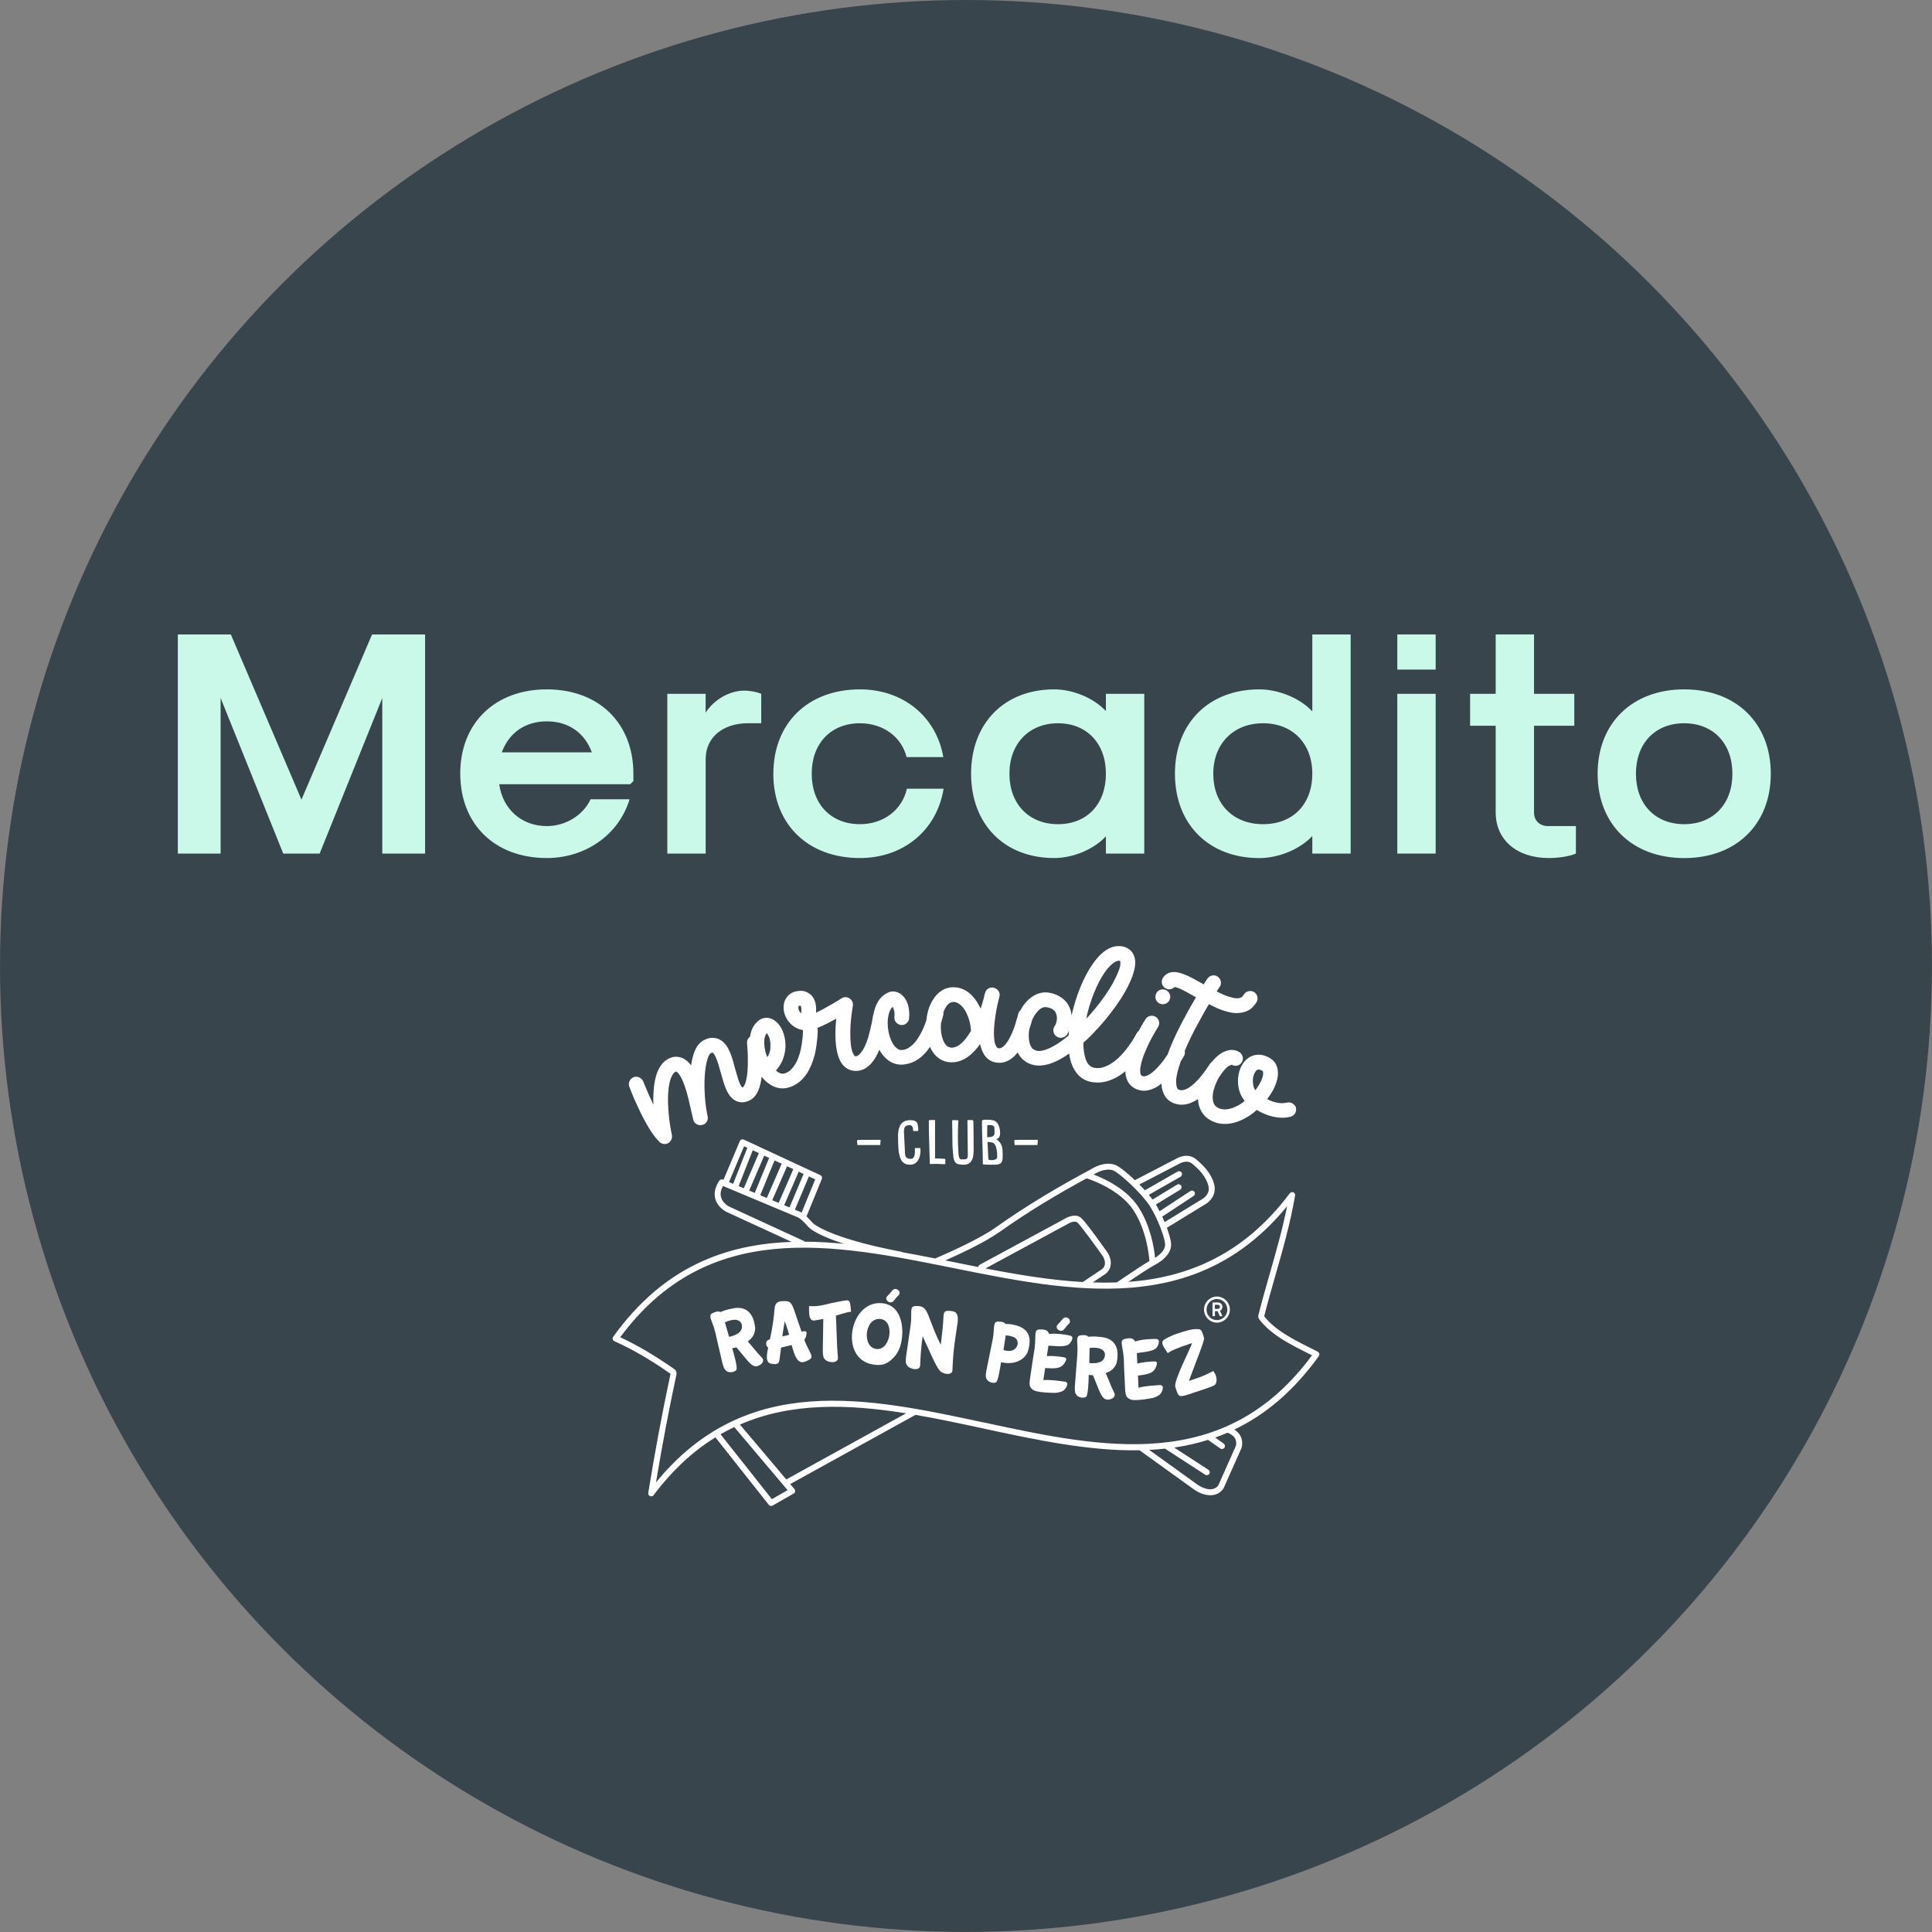 <svg xmlns="http://www.w3.org/2000/svg" id="Capa_2" data-name="Capa 2" viewBox="0 0 476.63 476.63"><rect x="0" y="0" width="476.63" height="476.63" fill="#808080" stroke="none"/><defs><style>      .cls-1 {        fill: #caf9ea;      }      .cls-2 {        fill: #fff;      }      .cls-3 {        fill: #39454d;      }    </style></defs><g id="Capa_1-2" data-name="Capa 1"><g><circle class="cls-3" cx="238.31" cy="238.31" r="238.31"></circle><g><g><path class="cls-1" d="M43.87,156.52h13.08l17.42,40.75,17.42-40.75h13.08v54.06h-10.56v-38.38l-15.45,38.38h-8.98l-15.45-38.38v38.38h-10.56v-54.06Z"></path><path class="cls-1" d="M113.54,190.88c0-12.45,8.51-20.81,21.36-20.81s21.36,8.35,21.36,20.81v1.81l-.79.79h-32.31c.87,6.23,5.6,10.32,11.74,10.32,4.65,0,8.98-2.68,10.8-6.62h9.62c-2.6,8.67-10.8,14.5-20.41,14.5-12.85,0-21.36-8.35-21.36-20.81ZM146.01,185.6c-1.81-4.89-5.83-7.64-11.11-7.64s-9.3,2.76-11.11,7.64h22.23Z"></path><path class="cls-1" d="M164.62,171.17h9.46v4.65c2.05-3.23,5.91-5.44,9.54-5.44,1.42,0,3.07.32,4.18.79v7.25h-3.23c-6.3,0-10.48,3.55-10.48,8.83v23.33h-9.46v-39.41Z"></path><path class="cls-1" d="M190.79,190.88c0-12.45,8.51-20.81,21.36-20.81,10.64,0,18.84,6.7,20.57,16.71h-9.06c-1.26-5.04-5.83-8.35-11.51-8.35-7.17,0-11.9,4.97-11.9,12.45s4.73,12.45,11.9,12.45c5.75,0,10.4-3.47,11.58-8.75h9.06c-1.65,10.25-9.93,17.1-20.65,17.1-12.85,0-21.36-8.35-21.36-20.81Z"></path><path class="cls-1" d="M239.57,190.88c0-12.45,8.2-20.81,20.49-20.81,4.65,0,9.77,2.13,12.77,5.36v-4.26h9.46v39.41h-9.46v-4.26c-2.99,3.23-8.12,5.36-12.77,5.36-12.29,0-20.49-8.35-20.49-20.81ZM272.83,190.88c0-7.49-4.73-12.45-11.82-12.45s-11.98,4.97-11.98,12.45,4.81,12.45,11.98,12.45,11.82-4.97,11.82-12.45Z"></path><path class="cls-1" d="M289.86,190.88c0-12.45,8.35-20.81,20.81-20.81,4.81,0,10.09,2.21,13.08,5.44v-18.99h9.46v54.06h-9.46v-4.33c-2.99,3.23-8.27,5.44-13.08,5.44-12.45,0-20.81-8.35-20.81-20.81ZM323.75,190.88c0-7.49-4.89-12.45-12.14-12.45s-12.29,4.97-12.29,12.45,4.89,12.45,12.29,12.45,12.14-4.97,12.14-12.45Z"></path><path class="cls-1" d="M344.72,156.52h9.46v8.67h-9.46v-8.67ZM344.72,171.17h9.46v39.41h-9.46v-39.41Z"></path><path class="cls-1" d="M368.99,200.49v-21.44h-6.31v-7.88h6.31v-14.66h9.46v14.66h9.93v7.88h-9.93v21.44c0,1.97,1.42,3.31,3.47,3.31h6.86v6.78c-1.42.63-4.1,1.1-6.7,1.1-7.88,0-13.08-4.49-13.08-11.19Z"></path><path class="cls-1" d="M394.14,190.88c0-12.45,8.51-20.81,21.36-20.81s21.36,8.35,21.36,20.81-8.51,20.81-21.36,20.81-21.36-8.35-21.36-20.81ZM427.39,190.88c0-7.49-4.73-12.45-11.9-12.45s-11.9,4.97-11.9,12.45,4.73,12.45,11.9,12.45,11.9-4.97,11.9-12.45Z"></path></g><g><path class="cls-2" d="M325.46,333.95c-.05-.21-.18-.38-.37-.48-.57-.3-1.17-.6-1.78-.91l-.33-.16c-3.96-1.99-8.45-4.25-11.1-7.69.82-3.24,1.78-6.59,2.7-9.83l.03-.1c1.84-6.42,3.74-13.05,4.89-19.84.06-.33-.12-.66-.43-.79-.31-.13-.67-.04-.87.23-11.35,15.13-25.1,20.77-39.85,21.87,2.09-1.41,5.24-3.51,6.32-4.06,2.91-1.49,4.45-3.5,4.23-5.53-.09-.81-.46-2.18-1.03-3.76l9.63-5.9c.95-.55,2.61-2.23,2.08-4.63-.61-2.79-2.84-5.05-4.6-6.45-2.17-1.72-4.81-.07-4.86-.03l-10.13,5.26c-1.95-1.85-3.87-3.38-4.81-3.74-2.69-1.04-5.61.81-5.68.86-8.33,4.49-15.59,8.7-23.99,14.64-4.4,3.12-13.53,7.02-14.81,7.56-2.66-.53-5.32-1.04-7.97-1.52-.08-.05-.16-.09-.26-.11-15.66-2.99-20.58-6.04-21.72-6.9-.15-.12-.4-.39-.67-.69-.33-.36-.71-.78-1.13-1.18.03-.05.06-.09.09-.15l3.71-9.07c.15-.36-.01-.78-.37-.94l-18.89-8.77c-.18-.08-.39-.09-.57-.02-.19.07-.33.22-.41.4l-4.02,9.54-.14-.06c-.32-.14-.7-.02-.89.27-1.03,1.55-1.37,3.04-1.01,4.43.55,2.12,2.54,3.16,2.65,3.22l16.21,7.46c-16.36.56-31.64,6.19-44.03,23.4-.13.18-.17.41-.11.62s.21.39.41.48c4.35,1.93,9,4.64,13.84,8.04-2.02,9.41-3.86,19.3-5.49,29.38-.05.33.13.66.44.79.09.04.19.06.29.06.22,0,.44-.1.59-.29,4.73-6.3,9.85-10.93,15.25-14.26l13.17,16.65c.14.18.36.28.57.28.12,0,.25-.03.36-.1l5.19-2.96c.19-.11.32-.29.36-.51.04-.21-.02-.44-.16-.6l-1.04-1.24,30.91-17.07c5.57.96,11.17,2.16,16.73,3.36l.16-.71-.15.72c12.92,2.78,26.02,5.59,38.54,5.37l13.42,9.66c.92.67,2.49,1.43,4.05,1.43,1.15,0,2.3-.41,3.18-1.59.03-.04.06-.09.08-.14l4.41-9.92c.02-.06.5-1.46-.22-2.92-.33-.66-.86-1.19-1.54-1.64,7.49-3.58,14.52-9.33,20.84-18.12.12-.17.17-.39.12-.6ZM290.84,287.14s1.86-1.17,3.22-.09c1.58,1.25,3.56,3.24,4.08,5.61.42,1.95-1.32,3.01-1.4,3.06l-9.42,5.77c-.18-.45-.38-.9-.59-1.35l7.74-5.09c.34-.22.43-.68.21-1.01-.22-.34-.67-.43-1.01-.21l-7.59,4.99c-.3-.57-.61-1.13-.93-1.66l5.99-3.64c.35-.21.46-.66.25-1.01-.21-.34-.66-.46-1.01-.25l-6.04,3.67c-.27-.37-.58-.76-.92-1.16l7.83-4.47c.35-.2.47-.65.27-1-.2-.35-.64-.47-1-.27l-8.08,4.62c-.43-.48-.89-.96-1.36-1.43l9.76-5.07ZM274.65,288.76c1.45.56,6.89,5.51,8.92,8.63,2.05,3.14,3.68,7.74,3.86,9.41.16,1.51-1.28,2.75-2.47,3.51-.23-2.36-1.08-7.83-4.06-12.45-2.96-4.59-8.49-7.11-11.1-8.1.15-.08.29-.16.44-.24.02-.02,2.42-1.52,4.41-.76ZM246.36,304.09c7.6-5.38,14.28-9.33,21.71-13.39.94.3,8.24,2.73,11.61,7.95,3.11,4.81,3.77,10.81,3.89,12.45-2.17,1.25-7.76,5.08-8.02,5.25-.01,0-.02.02-.03.03-1.96.07-3.94.07-5.94,0l3.11-2.08c2.06-1.57,1.33-4.03.64-5.15-.54-.77-5.32-7.53-6.57-8.65-1.62-1.46-4.2.23-4.25.27l-20.8,11.24c-.22.12-.34.34-.37.57-1.99-.39-3.97-.79-5.95-1.19-.72-.15-1.45-.29-2.17-.44,3.28-1.45,9.57-4.35,13.13-6.87ZM267.13,316.28c-7.89-.45-15.96-1.79-24.02-3.35l20.16-10.9c.45-.3,1.87-1.01,2.52-.43.95.85,4.9,6.36,6.32,8.37.12.21,1.18,2.04-.27,3.15l-4.69,3.14s-.01.02-.02.02ZM197.76,299.16c-.3-.17-.61-.32-.94-.42l-.72-.3,3.46-8.22,1.56.72-3.36,8.22ZM187.21,284.48l-3.72,8.67-1.27-.53,3.48-8.84,1.51.7ZM188.53,285.09l1.22.57-3.55,8.63-1.37-.57,3.7-8.62ZM191.08,286.28l1.76.82-3.67,8.44-1.62-.68,3.53-8.58ZM194.17,287.71l1.55.72-3.62,8.33-1.58-.66,3.65-8.39ZM197.05,289.05l1.2.56-3.48,8.27-1.31-.55,3.59-8.28ZM183.57,282.79l.8.37-3.5,8.89-1.02-.43,3.72-8.84ZM177.87,295.33c-.22-.83-.05-1.75.5-2.74l17.97,7.53c1.05.31,1.98,1.35,2.66,2.1.34.38.61.68.87.88.93.71,3.24,2.11,8.39,3.76-3.28-.32-6.54-.52-9.75-.53-.07-.09-.15-.16-.26-.21l-18.49-8.51s-1.5-.8-1.88-2.27ZM190.41,369.83l-12.65-15.99c1.12-.64,2.25-1.24,3.39-1.78l13.15,15.57-3.88,2.21ZM193.98,364.98l-11.44-13.54c12.7-5.52,26.72-5.06,40.99-2.77l-29.55,16.31ZM304.72,354.94c.44.87.18,1.74.18,1.74l-4.35,9.79c-1.75,2.2-5.01-.12-5.15-.22l-11.89-8.56c1.31-.07,2.61-.17,3.91-.31.01,0,.02.02.03.03l9.87,6.4c.12.08.26.12.4.12.24,0,.47-.12.62-.33.22-.34.12-.79-.22-1.01l-8.45-5.47c2.83-.41,5.62-1.04,8.36-1.9l3.01,2.12c.13.09.28.13.42.13.23,0,.46-.11.6-.31.23-.33.16-.79-.17-1.02l-2.11-1.49c1.02-.36,2.03-.77,3.04-1.2.94.36,1.59.86,1.92,1.5ZM242.9,350.98h0c-28.88-6.21-58.73-12.62-81.06,14.73,1.51-9.14,3.21-18.09,5.05-26.65.1-.48-.09-.97-.49-1.26-4.66-3.28-9.16-5.94-13.39-7.9,21.64-29.26,52.38-23.07,82.12-17.08,29.52,5.95,60.02,12.09,82.4-15.24-1.14,5.71-2.75,11.32-4.31,16.77l-.03.1c-.94,3.29-1.91,6.7-2.74,9.99-.09.36-.02.74.21,1.04,2.85,3.77,7.54,6.13,11.68,8.21l.33.16c.34.17.68.34,1.01.51-21.62,29.32-51.69,22.86-80.76,16.61Z"></path><g><g><path class="cls-2" d="M211.56,281.24c.94-.1,4.31-.01,5.48-.04h.07c.07,0,.1,0,.14.09l-.09,1.19h-5.59l-.04-.03s-.07-.64-.09-.91v-.09c0-.1.03-.16.13-.2"></path><path class="cls-2" d="M223.5,276.49c.36-.11.77-.15,1.15-.15.61,0,1.36.13,1.64.75.13.31.31,1.37.23,1.86l-.07.07h-1.16c-.07,0,.15-1.44-.88-1.44-.92.03-1.4.23-1.4,1.62,0,.11.01.22.01.34l.27,5.27c.09.8.66,1.09,1.39,1.09.81,0,1.03-.94,1.03-1.58v-1.03l.05-.07h1.24l.05.07s.04.42.04.58c0,1.6-.68,3.47-2.54,3.47s-2.42-1.12-2.75-2.78c0-.03-.06-.26-.06-.29-.05-.39-.19-1.44-.19-4.35.11-1.53.39-2.93,1.94-3.43"></path><path class="cls-2" d="M229.75,287.17h-.27s-.07-.03-.09-.07c.01-.3-.03-.6-.03-.91-.07-3.17-.22-6.36-.22-9.54v-.18c.07-.16.31-.16.49-.16h1.05v9.46l.07.02h.34c.36,0,1.38.04,1.51.06.18.01.58.05.58.07l.03.05v1.17l-.03.05s-.36.01-.5.01c-.55,0-1.09-.07-1.62-.07-.43,0-.88.03-1.31.03"></path><path class="cls-2" d="M234.98,282.88l-.08-6.4c0-.09.15-.15.22-.15.38,0,.71.04,1.09.03.11.03.24.08.24.26l-.05.39s-.06,1.33-.07,1.85c-.04,2.02,0,4.06.16,6.08.08.39.11.9.54,1.07h.68c.57.01,1.05.03,1.05-1.01,0-.08-.01-.17-.09-8.44,0,0-.01-.07-.01-.08,0-.07.04-.16.13-.16h1.18s.05.07.07.09c.11.19.08.33.1.56.03.46.05,3.84.05,4.59v.22c0,2.6.38,5.57-2.51,5.57-.47,0-.89-.07-1.36-.17-.46-.08-.78-.53-.92-.95l-.19-.65-.22-2.61v-.1Z"></path><path class="cls-2" d="M242.47,287.18c0-3.5-.22-6.98-.22-10.6v-.1c.3-.3.73-.24,1.09-.24h.2c.72,0,1.88.01,2.47.77.46.6.72,1.65.72,2.4,0,.45-.03,1.43-.93,1.58-.01,0,.73.63.84.82.7.84.72,1.91.72,3.03v.45c0,1.28-.23,2.01-1.73,2.03-2.23.05-3.16-.03-3.16-.14M243.55,280.35l.03.19s.15.01.2.01c.58,0,1.57-.14,1.57-.93v-.55c0-.42.01-.71-.1-1.13-.26-.38-.78-.38-1.19-.38-.34,0-.46.01-.49.07-.03.74-.03,1.31-.03,2.04v.67ZM243.83,285.93c.01.45,2.18.42,2.18-.45s-.05-3.17-1.08-3.56c-.35-.14-.59-.17-.96-.17h-.34l.19,4.18Z"></path><path class="cls-2" d="M250.35,281.24c.94-.1,4.31-.01,5.48-.04h.07c.07,0,.1,0,.14.09l-.09,1.19h-5.59l-.04-.03s-.07-.64-.09-.91v-.09c0-.1.03-.16.13-.2"></path></g><g><path class="cls-2" d="M300.37,321.88h-.66v1.04h.66c.47,0,.58-.23.58-.53s-.17-.5-.58-.5M300.93,324.72l-.55-1.26h-.65v1.25h-.6v-3.39h1.25c.7,0,1.19.43,1.19,1.06,0,.46-.2.8-.59.98l.61,1.36h-.65ZM300.22,320.47c-1.42,0-2.57,1.17-2.57,2.61s1.15,2.6,2.57,2.6,2.57-1.17,2.57-2.6-1.15-2.61-2.57-2.61M300.22,326.3c-1.76,0-3.18-1.45-3.18-3.22s1.42-3.22,3.18-3.22,3.19,1.45,3.19,3.22-1.43,3.22-3.19,3.22"></path><path class="cls-2" d="M188.28,335.41c.02.11-.04.21-.02.3-.02.32-.27.78-.91,1.11-.22.12-.4.18-.55.22-.26.06-.46.04-.72-.03-.65-.1-1.98-1.7-1.98-1.7l-2.43-2.94c-.14.06-.33.1-.52.15-.19.05-.38.09-.51.1,0,0,.45,1.45.77,2.84.29,1.24.48,2.43.19,2.57-.27.27-.6.39-.86.45-.23.05-.41.05-.41.05-.67,0-.95-.14-1.29-.46-.41-.24-.72-1.38-.86-1.96-.05-.21-.08-.34-.08-.34,0,0-1.5-6.48-1.63-7.03-.41-1.77-1-2.85-1.17-3.58-.13-.58-.05-.91.4-1.17.42-.19.75-.31,1.03-.38.49-.12.79-.05,1.01.1.48-.25,1.41-.56,2.3-.76.38-.09.77-.16,1.09-.21.7-.14,4-.6,4.95,3.52.1.43.19.92.23,1.48-.08,1.48-.74,2.41-1.83,3.2,1.14,1.26,2.18,2.66,3.41,3.91.24.28.35.46.38.59M180.27,329.7c1.23-.29,3.13-1.07,2.72-2.91-.23-1.01-1.23-1.42-2.71-1.08-.44.11-.92.26-1.44.52l1.02,3.55c.13-.03.26-.04.41-.07"></path><path class="cls-2" d="M200.19,334.58c.02.33-.11.58-.45.82-.84.45-1.38.64-1.77.67-.3.02-.51-.08-.71-.2-.97-.51-1.51-2.45-1.86-3.7l-.09-.35-2.62.64c-.45,3.02-.2,3.95-1.32,4.07-1.46-.01-1.81-.32-1.99-.77-.1-.17-.16-.43-.18-.71-.06-.99.26-2.37.26-2.37,0,0,.02-.07.05-.22-.27-.18-.47-.45-.49-.87,0-.09-.01-.17,0-.26-.02-.33.16-.56.58-.81l.34-.09c.27-1.25.56-2.79.74-3.96.38-2.55.37-4,.58-4.46.21-.45.48-.93,1.59-1.01,1.11-.05,1.53-.01,1.91.22.68.31,1.26,2.29,1.26,2.29,0,0,1.02,2.92,1.73,5.03l.52-.12c.63-.04.71.17.73.43-.04.38-.1.78-.2,1-.11.23-.21.45-.37.73.86,2.19,1.7,3.28,1.75,4M194.69,329.3c-.34-1.21-.75-2.46-1.09-3.36-.21,1.05-.42,2.54-.6,3.76l1.7-.4Z"></path><path class="cls-2" d="M200.01,322.24c.26,0,.5-.01.78,0,.17,0,1.28,0,2.77-.39,1.64-.43,4.74-1.03,5.15-1.03.11,0,.2-.02.28-.02.28,0,.41.1.58.32.21.29.36,1.98.39,2.49-.78,0-3.74.96-3.74.96,0,0,.16,3.36.23,5.77.08,2.66.22,3.89.27,4.57-.01.66-.16.7-.38.87-.16.15-.53.28-1.01.27-.2,0-.39-.03-.63-.08-.76-.17-1.04-.41-1.29-.73-.41-.38-.43-1.63-.42-2.22,0-.2,0-.31,0-.31l.12-7.31-2.1.36s-.13.02-.28.02c-.22,0-.52-.05-.69-.34-.45-.4-.47-1.98-.45-2.77,0-.28,0-.46,0-.46.13.02.26.03.39.03"></path><path class="cls-2" d="M222.61,328.31c0,.22,0,.7-.05,1.34-.12,1.42-.52,3.54-1.91,5.05-1.64,1.8-2.87,2.17-4.61,2.02-4.53-.39-6.14-4.1-5.84-7.66.34-3.98,3.05-7.93,7.33-7.56l.22.02c4.54.53,4.79,5.55,4.84,6.5.02.09.01.13,0,.15,0,.02.02.07.01.14M219.44,329.07c.15-1.77-.53-3.53-2.29-3.68-2-.15-3.13,1.66-3.29,3.55-.16,1.84.62,3.71,2.42,3.87,1.82.16,2.99-1.79,3.16-3.73"></path><path class="cls-2" d="M234.99,337.98c-.04.26-.14.78-.49.81-.17.13-.54.21-1.03.14-.19-.03-.41-.08-.64-.16-.27-.11-.56-.24-.8-.43-.8-.72-1.82-3.07-2.31-4.09,0,0-1.22-2.66-2.1-4.61-.13.91-.25,1.85-.32,2.63-.23,2.61-.26,3.89-.29,4.53-.04.26-.14.78-.49.81-.17.13-.54.21-1.03.14-.2-.03-.41-.08-.64-.16-.71-.26-.94-.51-1.17-.91-.34-.4-.2-1.63-.12-2.21.03-.2.05-.33.05-.33,0,0,.96-6.62,1.04-7.19.27-1.82.07-3.07.18-3.81.08-.56.3-.86.86-.94.53,0,.95,0,1.25.05.34.05.59.15.75.27.86.44,1.53,2.47,1.53,2.47.88,2.26,1.73,4.58,2.87,6.77.71-5.46.6-6.7.71-7.43.08-.57.3-.86.86-.94.51-.01.9.02,1.2.07.71.11.96.34,1.14.66.41.53.32,1.76.22,2.45-.05.3-.1.52-.1.52,0,0-.11.76-.27,1.85-.2,1.35-.46,3.17-.59,4.52-.23,2.61-.26,3.89-.29,4.53"></path><path class="cls-2" d="M253.88,332.23c-.09.45-.21.94-.41,1.46-1.35,2.59-4.26,2.84-6.21,2.43l-.3-.06s-.19,1.37-.46,2.68c-.24,1.18-.54,2.33-.85,2.33-.36.13-.69.1-.94.05-.23-.05-.39-.13-.39-.13-.61-.28-.8-.52-.99-.94-.26-.39-.07-1.52.05-2.1.04-.21.07-.36.07-.36,0,0,1.31-6.43,1.42-6.98.36-1.79.27-2.99.42-3.7.11-.56.32-.83.82-.88.46,0,.82.04,1.09.09.49.1.72.29.85.51.54-.02,1.2.02,1.92.17,2.66.55,4.6,1.94,3.9,5.42M248,333.18c1.05.22,2.49.22,3.05-1.47.01-.07.18-1.08-.62-1.65,0,0-.51-.33-1.32-.5-.3-.06-.62-.11-1-.1l-.55,3.6c.15.03.29.08.44.11"></path><path class="cls-2" d="M263.29,341.62c-.08.5-.52,1.12-.95,1.45-.69.47-1.98.56-1.98.56,0,0-2.2,0-3.88-.25-.62-.1-1.18-.23-1.52-.42,0,0-.17-.07-.31-.25-.2-.14-.33-.3-.43-.49-.33-.41-.21-1.52-.11-2.13.04-.24.06-.41.06-.41.24-1.54.46-3.11.7-4.69.12-.78.24-1.56.38-2.36.21-1.81.11-3,.22-3.74.09-.56.28-.84.85-.91.51,0,.9,0,1.2.05.69.11.93.37,1.11.68.09.1.14.22.18.38.34-.04.65-.05.89-.06.93-.03,1.99.07,3,.23.45.07.9.14,1.33.25.45.11.58.4.52.75-.08.5-.52,1.12-.95,1.45-1.12.71-3.57.31-4.95.27l-.39,2.56c1.4-.07,2.81.08,4.25.31.23.06.59.16.53.55-.01.09-.05.21-.12.34-.88,1.97-2.45,1.9-4.44,1.79l-.63-.03-.45,2.97c1.74-.15,3.67.2,5.38.4.45.11.58.4.52.75"></path><path class="cls-2" d="M275.03,344.18c0,.11-.1.19-.11.28-.11.3-.49.67-1.2.79-.24.05-.44.05-.59.04-.26-.02-.45-.1-.68-.25-.59-.29-1.38-2.22-1.38-2.22l-1.43-3.55c-.15,0-.35,0-.54-.02-.2-.02-.39-.03-.52-.06,0,0,0,1.52-.12,2.94-.1,1.27-.28,2.47-.59,2.51-.34.17-.69.19-.95.17-.24-.02-.41-.08-.41-.08-.64-.2-.86-.42-1.09-.84-.32-.36-.27-1.54-.23-2.13.02-.22.03-.35.03-.35,0,0,.52-6.63.56-7.2.14-1.81-.09-3.02-.03-3.77.05-.59.22-.88.73-1,.46-.05.81-.07,1.09-.05.5.04.77.19.93.4.53-.09,1.51-.1,2.43-.02.39.03.78.08,1.1.13.72.08,3.99.65,3.66,4.87-.03.44-.09.94-.22,1.48-.52,1.39-1.43,2.07-2.7,2.49.71,1.55,1.28,3.21,2.07,4.77.15.34.2.54.19.67M269.12,336.29c1.26.1,3.3-.06,3.47-1.94.08-1.03-.74-1.73-2.25-1.85-.46-.04-.96-.03-1.53.05l-.09,3.69c.13.01.26.04.41.05"></path><path class="cls-2" d="M286.88,342.33c.02.5-.3,1.2-.65,1.61-.58.6-1.83.94-1.83.94,0,0-2.16.45-3.85.52-.63.03-1.2,0-1.57-.11,0,0-.18-.04-.36-.18-.22-.1-.38-.23-.52-.39-.41-.33-.5-1.45-.53-2.07-.01-.24-.02-.42-.02-.42-.07-1.56-.16-3.13-.23-4.73-.03-.79-.07-1.58-.08-2.39-.15-1.82-.48-2.97-.51-3.71-.02-.57.11-.88.65-1.06.5-.11.88-.17,1.19-.18.7-.03.99.18,1.22.45.11.08.18.19.26.34.32-.1.62-.18.86-.23.9-.22,1.97-.33,2.99-.37.46-.02.92-.04,1.35-.02.46.02.64.28.66.63.02.5-.29,1.2-.65,1.61-.96.92-3.44,1.01-4.8,1.24l.11,2.59c1.36-.35,2.77-.47,4.22-.54.24,0,.61.04.63.43,0,.09-.01.22-.05.35-.47,2.11-2.03,2.35-4,2.64l-.63.09.13,3c1.68-.49,3.64-.53,5.35-.67.46.02.64.28.66.63"></path><path class="cls-2" d="M296.74,329.11c.1.31.2.67.31,1.01.1.8-2.36,6.7-3.73,10.54l1.76-.58c1.22-.41,2.18-.77,4.25-1.86.28.44.5.82.64,1.24.17.5.21.99.09,1.59l-.05.13c-.23.56-.27.64-3.22,1.63l-2.15.72-.54.18c-3.06,1.02-3.28,1.1-3.9-.78l-.24-.73c-.51-1.54,3.86-9.66,4.11-10.85-.93.31-2.42.81-2.42.81-1.77.75-2.13.71-3.56,1.65-.71-.99-1.12-1.66-1.28-2.14-.29-.88.26-1.17,1.44-1.75l.45-.22c.71-.35,1.02-.45,1.74-.7l1.12-.37c3.02-1.01,4.44-.79,4.67-.52.23.22.38.59.51,1.01"></path><path class="cls-2" d="M263.83,325.5l-.03-.04-.04-.04c-.19-.2-.46-.43-.83-.42h-.04c-.41.02-.71.35-.87.56-.07.09-.39.48-.62.73-.18.2-.31.33-.39.41-.04.04-.08.07-.1.1l-.03.03c-.14.17-.21.36-.2.55,0,.05,0,.11.03.18.06.25.26.48.54.63.18.1.35.14.52.13.03,0,.09,0,.17-.02.24-.05.48-.21.69-.5.12-.14.59-.72.7-.86.08-.08.16-.15.22-.21.18-.17.44-.4.42-.79,0-.15-.06-.3-.15-.44"></path><path class="cls-2" d="M221.8,318.49l-.03-.05-.04-.04c-.19-.2-.46-.43-.83-.42h-.04c-.41.02-.71.35-.87.56-.07.09-.39.48-.62.73-.18.2-.31.33-.39.41-.04.04-.07.08-.1.1l-.03.03c-.14.17-.21.36-.2.55,0,.05,0,.1.03.18.06.25.26.48.54.63.18.09.35.14.52.13.03,0,.09,0,.17-.02.24-.05.47-.21.69-.5.12-.14.59-.72.7-.86.08-.09.15-.15.22-.21.18-.17.44-.4.42-.79,0-.15-.05-.3-.15-.44"></path></g></g><g><path class="cls-2" d="M286.3,247.66c.46.15.92.12,1.38-.1.46-.22.77-.57.93-1.06s.12-.95-.11-1.41c-.24-.45-.59-.75-1.05-.91-.49-.16-.95-.13-1.4.09-.45.22-.75.58-.91,1.07-.16.49-.13.95.09,1.4.22.45.58.75,1.07.91Z"></path><path class="cls-2" d="M319.36,272.67c-.31-.39-.72-.63-1.24-.71-.16-.01-.31,0-.44.02-.13.02-.22.05-.29.06-.19.03-.43.06-.74.1-.3.03-.65.03-1.05-.02-.4-.05-.85-.14-1.36-.29s-1.05-.37-1.64-.68c.22-.27.42-.55.62-.84.2-.29.39-.59.56-.88.9-1.54,1.4-2.99,1.49-4.35.08-1.88-.59-3.23-2.02-4.07-1.24-.73-2.46-.97-3.65-.72-1.19.25-2.18.95-2.97,2.1-.46.69-.8,1.48-1,2.36s-.27,1.8-.18,2.76c.15,1.62.7,2.98,1.63,4.1-.49.39-.98.74-1.5,1.03-.37.2-.78.39-1.2.57-.43.17-.87.31-1.31.4-.45.09-.91.11-1.37.06-.47-.05-.92-.2-1.36-.46-.49-.28-.8-.67-.96-1.16s-.22-.99-.21-1.52.09-1.03.22-1.5c.13-.47.24-.83.33-1.06.25-.76.59-1.49,1.02-2.2s.89-1.33,1.37-1.87c.48-.54.88-.87,1.18-1s.5-.2.59-.21c.42.25.88.31,1.37.19.49-.12.87-.4,1.13-.84.25-.42.31-.88.17-1.38s-.41-.87-.83-1.12c-.82-.48-1.7-.63-2.63-.44-.76.18-1.49.51-2.2,1-.71.52-1.37,1.18-2,1.95-.21.15-.38.34-.52.59-.28.41-.56.84-.85,1.27-.28.36-.6.78-.95,1.25-.36.47-.74.93-1.16,1.36-.28.28-.6.59-.96.93-.37.34-.75.63-1.16.89s-.83.44-1.26.55c-.43.11-.83.09-1.19-.06-.11-.05-.22-.12-.31-.21s-.17-.26-.23-.49c-.08-.25-.13-.67-.15-1.27-.02-.6.11-1.45.39-2.55.18-.72.45-1.58.79-2.56.19-.3.37-.57.5-.78.17-.28.26-.43.26-.45.22-.39.28-.8.18-1.24.63-1.52,1.45-3.29,2.51-5.34.61-1.15,1.21-2.25,1.79-3.3.58-1.05,1.14-2.02,1.67-2.91.71.38,1.44.72,2.16,1.04.73.32,1.44.56,2.13.75,1.06.31,2,.44,2.83.4.82-.04,1.53-.18,2.12-.43.59-.24,1.09-.57,1.5-.98.41-.41.74-.83,1-1.25.26-.42.33-.88.22-1.38-.11-.5-.39-.88-.83-1.14-.42-.26-.88-.32-1.38-.2-.5.12-.88.4-1.13.82-.08.13-.18.26-.29.41s-.29.27-.53.37c-.24.1-.56.15-.95.14-.39,0-.91-.1-1.55-.29-.52-.14-1.07-.33-1.64-.58-.57-.25-1.15-.52-1.74-.82.23-.35.41-.63.54-.83s.21-.3.22-.33c.28-.41.36-.87.25-1.36s-.37-.88-.79-1.16c-.41-.28-.87-.36-1.36-.25s-.88.37-1.16.79c-.08.07-.38.54-.9,1.41-.04-.02-.08-.04-.09-.06-.02-.02-.04-.04-.06-.04-.9-.51-1.76-.98-2.6-1.43-.83-.45-1.61-.8-2.36-1.06-.46-.16-.89-.29-1.29-.38-.4-.09-.78-.11-1.14-.08-.54.02-1.02.15-1.46.41-.44.25-.8.6-1.08,1.04-.25.42-.33.88-.22,1.38.11.5.38.87.8,1.13.06.05.16.1.29.16.34.14.7.17,1.07.09.38-.08.69-.26.93-.52.15.01.28.04.37.07.19.05.39.12.6.19s.43.17.67.3c.51.24,1.07.52,1.68.86.61.33,1.25.69,1.91,1.07l.07.03c-.53.89-1.08,1.86-1.67,2.91-.58,1.05-1.18,2.16-1.8,3.33-.9,1.71-1.67,3.32-2.32,4.82-.48,1.1-.87,2.11-1.22,3.08-.24.35-.51.74-.81,1.17-.33.47-.71.94-1.13,1.42-.85,1-1.65,1.75-2.4,2.23-.75.48-1.35.65-1.79.51-.16-.05-.28-.12-.34-.19-.07-.07-.13-.17-.19-.29-.05-.17-.08-.46-.09-.88-.02-.42.07-1.02.25-1.81.14-.57.33-1.19.57-1.85.25-.66.55-1.39.91-2.17.3-.67.6-1.3.91-1.88.31-.58.59-1.09.85-1.53.26-.44.47-.79.64-1.06.16-.27.25-.41.26-.43.27-.42.35-.89.25-1.38-.11-.5-.37-.88-.79-1.15-.43-.27-.89-.35-1.38-.25s-.88.37-1.15.8c0,.02-.1.18-.29.46-.18.29-.42.67-.69,1.16-.22.38-.46.83-.71,1.3-.21.16-.4.36-.54.62-.31.59-.6,1.11-.89,1.57s-.64.97-1.05,1.55c-.42.58-.88,1.16-1.38,1.73-.44.49-.92.97-1.44,1.44-.52.47-1.09.89-1.71,1.26-.62.37-1.26.65-1.92.83-.67.19-1.35.21-2.05.08-.14-.03-.31-.08-.49-.15-.19-.07-.37-.18-.55-.33s-.37-.35-.56-.61c-.19-.26-.35-.6-.5-1.02-.17-.53-.32-1.14-.42-1.83-.11-.69-.16-1.44-.15-2.26,1.07-.92,2.07-1.9,3.01-2.94,1.18-1.24,2.3-2.55,3.37-3.91,1.07-1.36,2.04-2.71,2.91-4.04.32-.51.65-1.07,1-1.67.35-.61.68-1.23.98-1.88s.59-1.31.83-1.97c.25-.66.43-1.3.55-1.93.25-1.32.16-2.41-.24-3.28-.24-.57-.61-1.03-1.1-1.4-.49-.36-1.06-.61-1.71-.73-.36-.07-.77-.09-1.24-.06s-.97.14-1.52.35c-.55.21-1.12.53-1.71.97-.59.44-1.2,1.03-1.84,1.78-1.19,1.42-2.3,3.23-3.33,5.43-1.03,2.2-1.87,4.59-2.52,7.14-.07.24-.13.47-.19.71-.06.24-.11.48-.15.72-.04-.31-.09-.6-.15-.88-.06-.28-.15-.57-.27-.87-.39-.99-.98-1.8-1.78-2.42-.91-.72-1.98-1.19-3.2-1.42-1.08-.2-2.13-.09-3.15.32-1.02.42-1.94,1.11-2.77,2.07-.48.55-.9,1.19-1.27,1.88-.27.25-.47.54-.57.91-.07.29-.14.56-.21.82-.19.52-.35,1.06-.48,1.62-.06.18-.11.36-.18.55-.18.56-.4,1.13-.66,1.71-.51,1.21-1.05,2.15-1.61,2.82-.56.67-1.08,1-1.54.99-.2,0-.33-.03-.42-.08-.08-.05-.16-.12-.23-.22-.12-.15-.25-.42-.39-.81-.14-.39-.22-.99-.26-1.8-.04-.59-.04-1.23,0-1.94.04-.71.11-1.49.23-2.34.11-.85.24-1.65.38-2.39.14-.74.27-1.37.4-1.88.21-.83.32-1.25.32-1.28.13-.49.06-.94-.21-1.36-.27-.42-.65-.7-1.14-.83-.49-.13-.94-.07-1.36.17-.42.25-.7.61-.83,1.1-.05.07-.16.5-.32,1.28-.1.34-.22.73-.33,1.16s-.27.91-.45,1.42l-.39-.74c-.63-1.23-1.41-2.24-2.32-3.01-1.15-.97-2.46-1.48-3.92-1.51-1.07-.02-2.06.25-2.96.82-.9.57-1.67,1.4-2.3,2.48-.51.84-.89,1.8-1.16,2.87-.16.64-.26,1.29-.33,1.97-.1.31-.22.63-.35.99-.22.58-.48,1.18-.79,1.8-.25.49-.53.99-.85,1.51-.32.52-.68.99-1.08,1.42-.4.43-.85.79-1.33,1.1s-1.02.48-1.61.53c-.36.03-.7-.05-1.01-.24-.31-.19-.6-.45-.86-.77-.26-.32-.49-.7-.69-1.13-.2-.44-.37-.87-.51-1.3-.21-.72-.35-1.45-.42-2.2-.07-.75-.07-1.45.01-2.1.07-.64.21-1.23.41-1.75.2-.52.46-.91.78-1.16.12.21.23.52.34.94.11.42.13.94.07,1.56-.05.5.09.94.41,1.32.33.39.74.61,1.24.66.5.05.94-.09,1.32-.42.39-.33.61-.74.66-1.24.11-1.21,0-2.35-.31-3.43-.4-1.19-1.02-2.06-1.86-2.62-.52-.34-1.08-.53-1.67-.56-.59-.03-1.15.11-1.69.43-.89.47-1.59,1.14-2.11,2.01-.52.87-.89,1.84-1.09,2.91,0,.05-.01.1-.02.16-.08.17-.14.35-.17.55-.07.51-.17,1.05-.28,1.62-.1.49-.22,1.05-.37,1.66-.14.61-.31,1.25-.5,1.91-.52,1.64-1.05,2.82-1.58,3.54-.53.71-.97,1.1-1.3,1.17h-.04c-.17.04-.28.04-.34,0-.06-.04-.12-.08-.17-.12-.07-.09-.19-.29-.36-.62-.18-.33-.33-.9-.47-1.72-.16-1.19-.21-2.61-.16-4.26.03-.75.07-1.47.14-2.15s.13-1.29.21-1.81c.07-.52.16-1.11.26-1.75.05-.36.01-.7-.13-1.02-.14-.32-.36-.59-.68-.8-.32-.21-.65-.32-.99-.31-.35,0-.68.1-.99.29-.42.26-.8.49-1.15.71-.34.22-.74.46-1.2.72-.46.26-.93.53-1.43.8-.51.3-.98.55-1.4.76-.42.21-.79.39-1.1.55v-.52c.06-1.65-.33-2.9-1.17-3.76-.31-.34-.76-.63-1.35-.89-.59-.26-1.36-.29-2.31-.11-1.13.22-1.97.78-2.54,1.69-.5.75-.71,1.63-.64,2.66.05.64.21,1.26.48,1.88s.64,1.17,1.11,1.65c.85.91,1.92,1.47,3.17,1.7,0,.01,0,.03,0,.04,0,.59-.02,1.12-.06,1.59-.04.47-.11,1.02-.2,1.63-.09.62-.21,1.25-.36,1.91-.14.53-.31,1.08-.52,1.66-.2.58-.46,1.12-.78,1.62s-.68.96-1.09,1.36c-.41.4-.9.68-1.46.86-.37.12-.75.11-1.12-.03s-.73-.36-1.05-.67c.62-.71,1.15-1.52,1.58-2.45.45-1.09.71-2.24.76-3.46.02-1.08-.12-2.12-.44-3.12-.31-1-.77-1.84-1.36-2.53-.7-.75-1.43-1.22-2.2-1.39-.49-.1-.98-.09-1.46.04-.49.13-.93.37-1.33.72-.77.65-1.31,1.46-1.62,2.42-.15.46-.26.94-.34,1.43-.13.09-.25.19-.35.32-.31.38-.44.84-.38,1.36.04.61.08,1.16.12,1.65.04.49.06,1.06.07,1.7,0,.64,0,1.3,0,1.96-.03,1.15-.11,2.08-.23,2.79-.12.71-.25,1.26-.38,1.64-.13.38-.3.72-.51.99-.07.03-.12.05-.15.06-.04,0-.08.02-.12.04-.04-.03-.13-.14-.25-.32-.12-.18-.28-.5-.46-.96-.18-.45-.36-.96-.51-1.53-.16-.56-.33-1.16-.52-1.77-.18-.71-.37-1.41-.57-2.12-.2-.71-.44-1.36-.7-1.97-.11-.27-.25-.56-.42-.88-.16-.31-.36-.62-.58-.91-.22-.3-.48-.57-.77-.84s-.63-.47-1.01-.63c-.4-.18-.91-.28-1.53-.31-.62-.03-1.35.17-2.17.6-1.15.6-2,1.79-2.55,3.57-.24.76-.43,1.63-.57,2.61-.62-.81-1.29-1.39-2.03-1.74-.41-.2-.92-.32-1.54-.37s-1.31.13-2.06.52c-2.25,1.18-3.47,4.08-3.66,8.7-.06.83-.06,1.7,0,2.6-.36-.75-.7-1.46-1-2.14-.3-.68-.56-1.28-.78-1.8-.22-.52-.39-.94-.52-1.26-.13-.32-.2-.49-.21-.51-.18-.45-.5-.79-.96-1-.46-.21-.92-.24-1.39-.08-.48.2-.83.53-1.04,1-.21.47-.23.93-.04,1.39.01.02.07.18.18.46.11.29.26.67.45,1.15.19.48.43,1.02.69,1.64.27.62.57,1.28.91,1.98.91,1.95,1.79,3.61,2.64,5,.85,1.39,1.69,2.5,2.52,3.33.29.29.64.47,1.03.53.4.07.78,0,1.15-.19.36-.22.63-.51.79-.87.17-.36.22-.75.14-1.15-.36-1.63-.62-3.32-.78-5.07-.16-1.75-.22-3.37-.17-4.85.11-1.79.33-3.13.67-4.01.34-.88.69-1.42,1.06-1.61.11-.06.18-.09.22-.09.04,0,.07,0,.11,0,.04.03.12.09.24.18.12.09.27.26.45.51.18.25.39.6.61,1.04.22.45.46,1.03.73,1.75.35,1.03.66,2.09.93,3.19.27,1.1.5,2.12.7,3.06l.5,2.13c.12.49.39.86.82,1.1.43.24.89.31,1.38.19.2-.05.34-.09.42-.14.37-.19.63-.47.8-.83.17-.36.21-.76.12-1.18-.32-1.46-.55-3.06-.67-4.82-.12-1.75-.14-3.44-.05-5.06.12-1.72.34-3.08.66-4.11.08-.32.17-.57.26-.76.09-.19.18-.34.25-.46.07-.12.16-.22.26-.3.09-.04.17-.08.24-.1.07-.02.13-.05.17-.07.05,0,.09,0,.11-.02.03.01.12.09.27.25s.35.53.6,1.11c.21.5.41,1.06.6,1.69.19.63.37,1.26.54,1.89.21.77.43,1.53.65,2.26s.47,1.42.76,2.04.63,1.17,1.03,1.65c.4.48.87.84,1.41,1.08.36.17.83.27,1.4.3.57.03,1.23-.15,1.99-.55.97-.51,1.71-1.45,2.2-2.81.29-.8.5-1.81.65-2.97.08.1.16.22.24.31.53.63,1.1,1.14,1.71,1.54.78.52,1.57.85,2.39.98.82.13,1.64.06,2.45-.19,1.77-.55,3.23-1.7,4.37-3.43.83-1.28,1.48-2.87,1.97-4.75.17-.77.3-1.51.4-2.22.1-.71.17-1.34.22-1.89.04-.55.07-.99.08-1.33.01-.33.01-.51,0-.54,0-.18-.03-.34-.08-.5.36-.14.74-.3,1.18-.5.73-.33,1.62-.78,2.68-1.36l.81-.42c-.1.74-.17,1.5-.19,2.27-.2,4.69.49,7.82,2.06,9.41,1.02.99,2.26,1.37,3.73,1.14l.11-.02c1.44-.28,2.69-1.25,3.76-2.9.4-.63.78-1.39,1.14-2.24,0,0,0,0,0,0,.4.72.85,1.34,1.36,1.86,1.3,1.35,2.82,1.95,4.58,1.79,1.85-.17,3.51-.98,5-2.44.56-.56,1.08-1.21,1.57-1.93.09.19.16.4.25.58.56,1.04,1.27,1.83,2.11,2.38.84.55,1.79.84,2.84.86,2.12.04,4.07-.92,5.84-2.89.5-.5.94-1.04,1.31-1.62.25,1.15.63,2.1,1.15,2.84.85,1.16,2.03,1.76,3.52,1.79.88.02,1.7-.2,2.47-.65.62-.35,1.21-.85,1.79-1.5.11-.13.21-.27.32-.41.37.73.84,1.35,1.42,1.85.76.66,1.66,1.09,2.72,1.29,2.13.4,4.67-.33,7.6-2.19l.99-.67c.11.91.31,1.77.61,2.57.45,1.2,1.06,2.17,1.82,2.91.87.81,1.88,1.32,3.03,1.53l.11.02c2.02.35,4.05-.04,6.1-1.17.73-.4,1.46-.9,2.18-1.51.02.68.12,1.3.31,1.84.47,1.37,1.42,2.28,2.83,2.75.83.28,1.68.31,2.55.11.66-.14,1.39-.44,2.19-.9.34-.21.69-.46,1.03-.74.03.66.12,1.26.29,1.8.45,1.46,1.33,2.46,2.64,3,.27.11.58.21.93.29.35.08.74.12,1.16.12.42,0,.87-.05,1.36-.17s1-.31,1.53-.59c.36-.17.73-.39,1.1-.63.05,1,.27,1.9.67,2.71.51,1.04,1.27,1.85,2.28,2.44,1.26.74,2.66,1.06,4.19.97,1.53-.09,3.1-.6,4.71-1.52.91-.49,1.79-1.13,2.66-1.92,1.57.95,3.14,1.54,4.72,1.79,1.21.2,2.37.18,3.48-.08.39-.08.72-.26,1-.54s.44-.63.49-1.05c.07-.5-.06-.94-.36-1.34ZM268.12,250.67c.06-.23.11-.46.15-.7.29-1.14.62-2.25,1-3.33.38-1.08.78-2.11,1.22-3.07.44-.96.9-1.85,1.39-2.66s.98-1.51,1.49-2.09c.54-.62,1.05-1.09,1.55-1.41.49-.32.92-.44,1.28-.38.09.02.14.04.14.06.06.09.08.34.06.77-.02.43-.19,1.06-.52,1.89-.33.83-.77,1.75-1.31,2.75-.55,1-1.21,2.05-1.98,3.15-.68.99-1.42,1.96-2.2,2.92-.79.96-1.59,1.88-2.4,2.77.04-.24.09-.47.15-.7ZM197.63,250l-.09-.09c-.34-.36-.54-.78-.58-1.27,0-.12,0-.21.02-.27.01-.05.03-.1.04-.16.02,0,.04-.01.05-.03,0-.01.05-.03.12-.04.09-.02.17-.03.22-.02.05,0,.1,0,.15-.01,0,.05.04.16.08.34s.07.44.06.79l-.07.76ZM190.06,258.63c-.04.7-.29,1.43-.77,2.2-.47-1.18-.72-2.33-.75-3.45-.03-1.12.18-1.95.62-2.49.15.16.32.42.49.78.18.37.3.83.38,1.4.06.34.06.86.03,1.56ZM238.56,255.83c-.36.51-.75.96-1.16,1.35s-.84.71-1.28.94c-.44.24-.91.35-1.4.34-.24,0-.52-.08-.84-.24-.31-.15-.64-.51-.97-1.08-.26-.49-.46-1.09-.61-1.79s-.21-1.44-.19-2.22c0-.26.03-.51.05-.76.03-.09.06-.19.09-.27.16-.53.28-.96.36-1.28.08-.33.12-.5.12-.53.03-.18.02-.35,0-.52.09-.24.18-.48.28-.7.27-.57.59-1.03.96-1.37.37-.35.79-.52,1.26-.51.37,0,.71.09,1.02.26.31.16.6.37.85.6.25.24.49.5.7.8s.39.59.53.89c.4.79.69,1.58.89,2.38.19.8.28,1.38.28,1.74,0,.1.02.24.06.44-.3.51-.64,1.01-1,1.52ZM263.63,255.48l-.09.06c-1.67,1.38-3.19,2.38-4.55,3.02-1.33.6-2.38.82-3.14.68-.26-.05-.56-.17-.88-.35-.33-.18-.6-.58-.84-1.2-.18-.5-.29-1.09-.32-1.75-.04-.66.01-1.35.14-2.06.16-.47.3-.91.41-1.3.09-.3.16-.56.22-.8.04-.08.06-.18.1-.26.33-.72.72-1.34,1.17-1.85.77-.95,1.59-1.34,2.45-1.18.43.08.79.19,1.07.33.28.14.51.29.68.46.17.17.28.32.34.45.06.14.11.24.14.32.12.3.19.59.21.89s0,.59-.05.87c-.05.28-.12.53-.2.76-.08.23-.17.4-.26.51-.3.42-.42.87-.35,1.37.07.5.31.9.73,1.2.39.32.83.44,1.33.36.5-.08.91-.31,1.23-.7.17-.24.36-.58.56-1.01l-.11,1.17ZM311.62,264.88c-.01.36-.11.77-.28,1.24-.17.46-.41.95-.7,1.45-.27.46-.59.93-.95,1.4-.23-.33-.39-.71-.48-1.13s-.13-.84-.13-1.26c0-.42.06-.82.17-1.19s.25-.69.43-.96c.19-.28.41-.46.66-.55s.6.01,1.06.28c.04.02.1.08.16.16s.08.27.05.56Z"></path></g></g></g></g></g></svg>